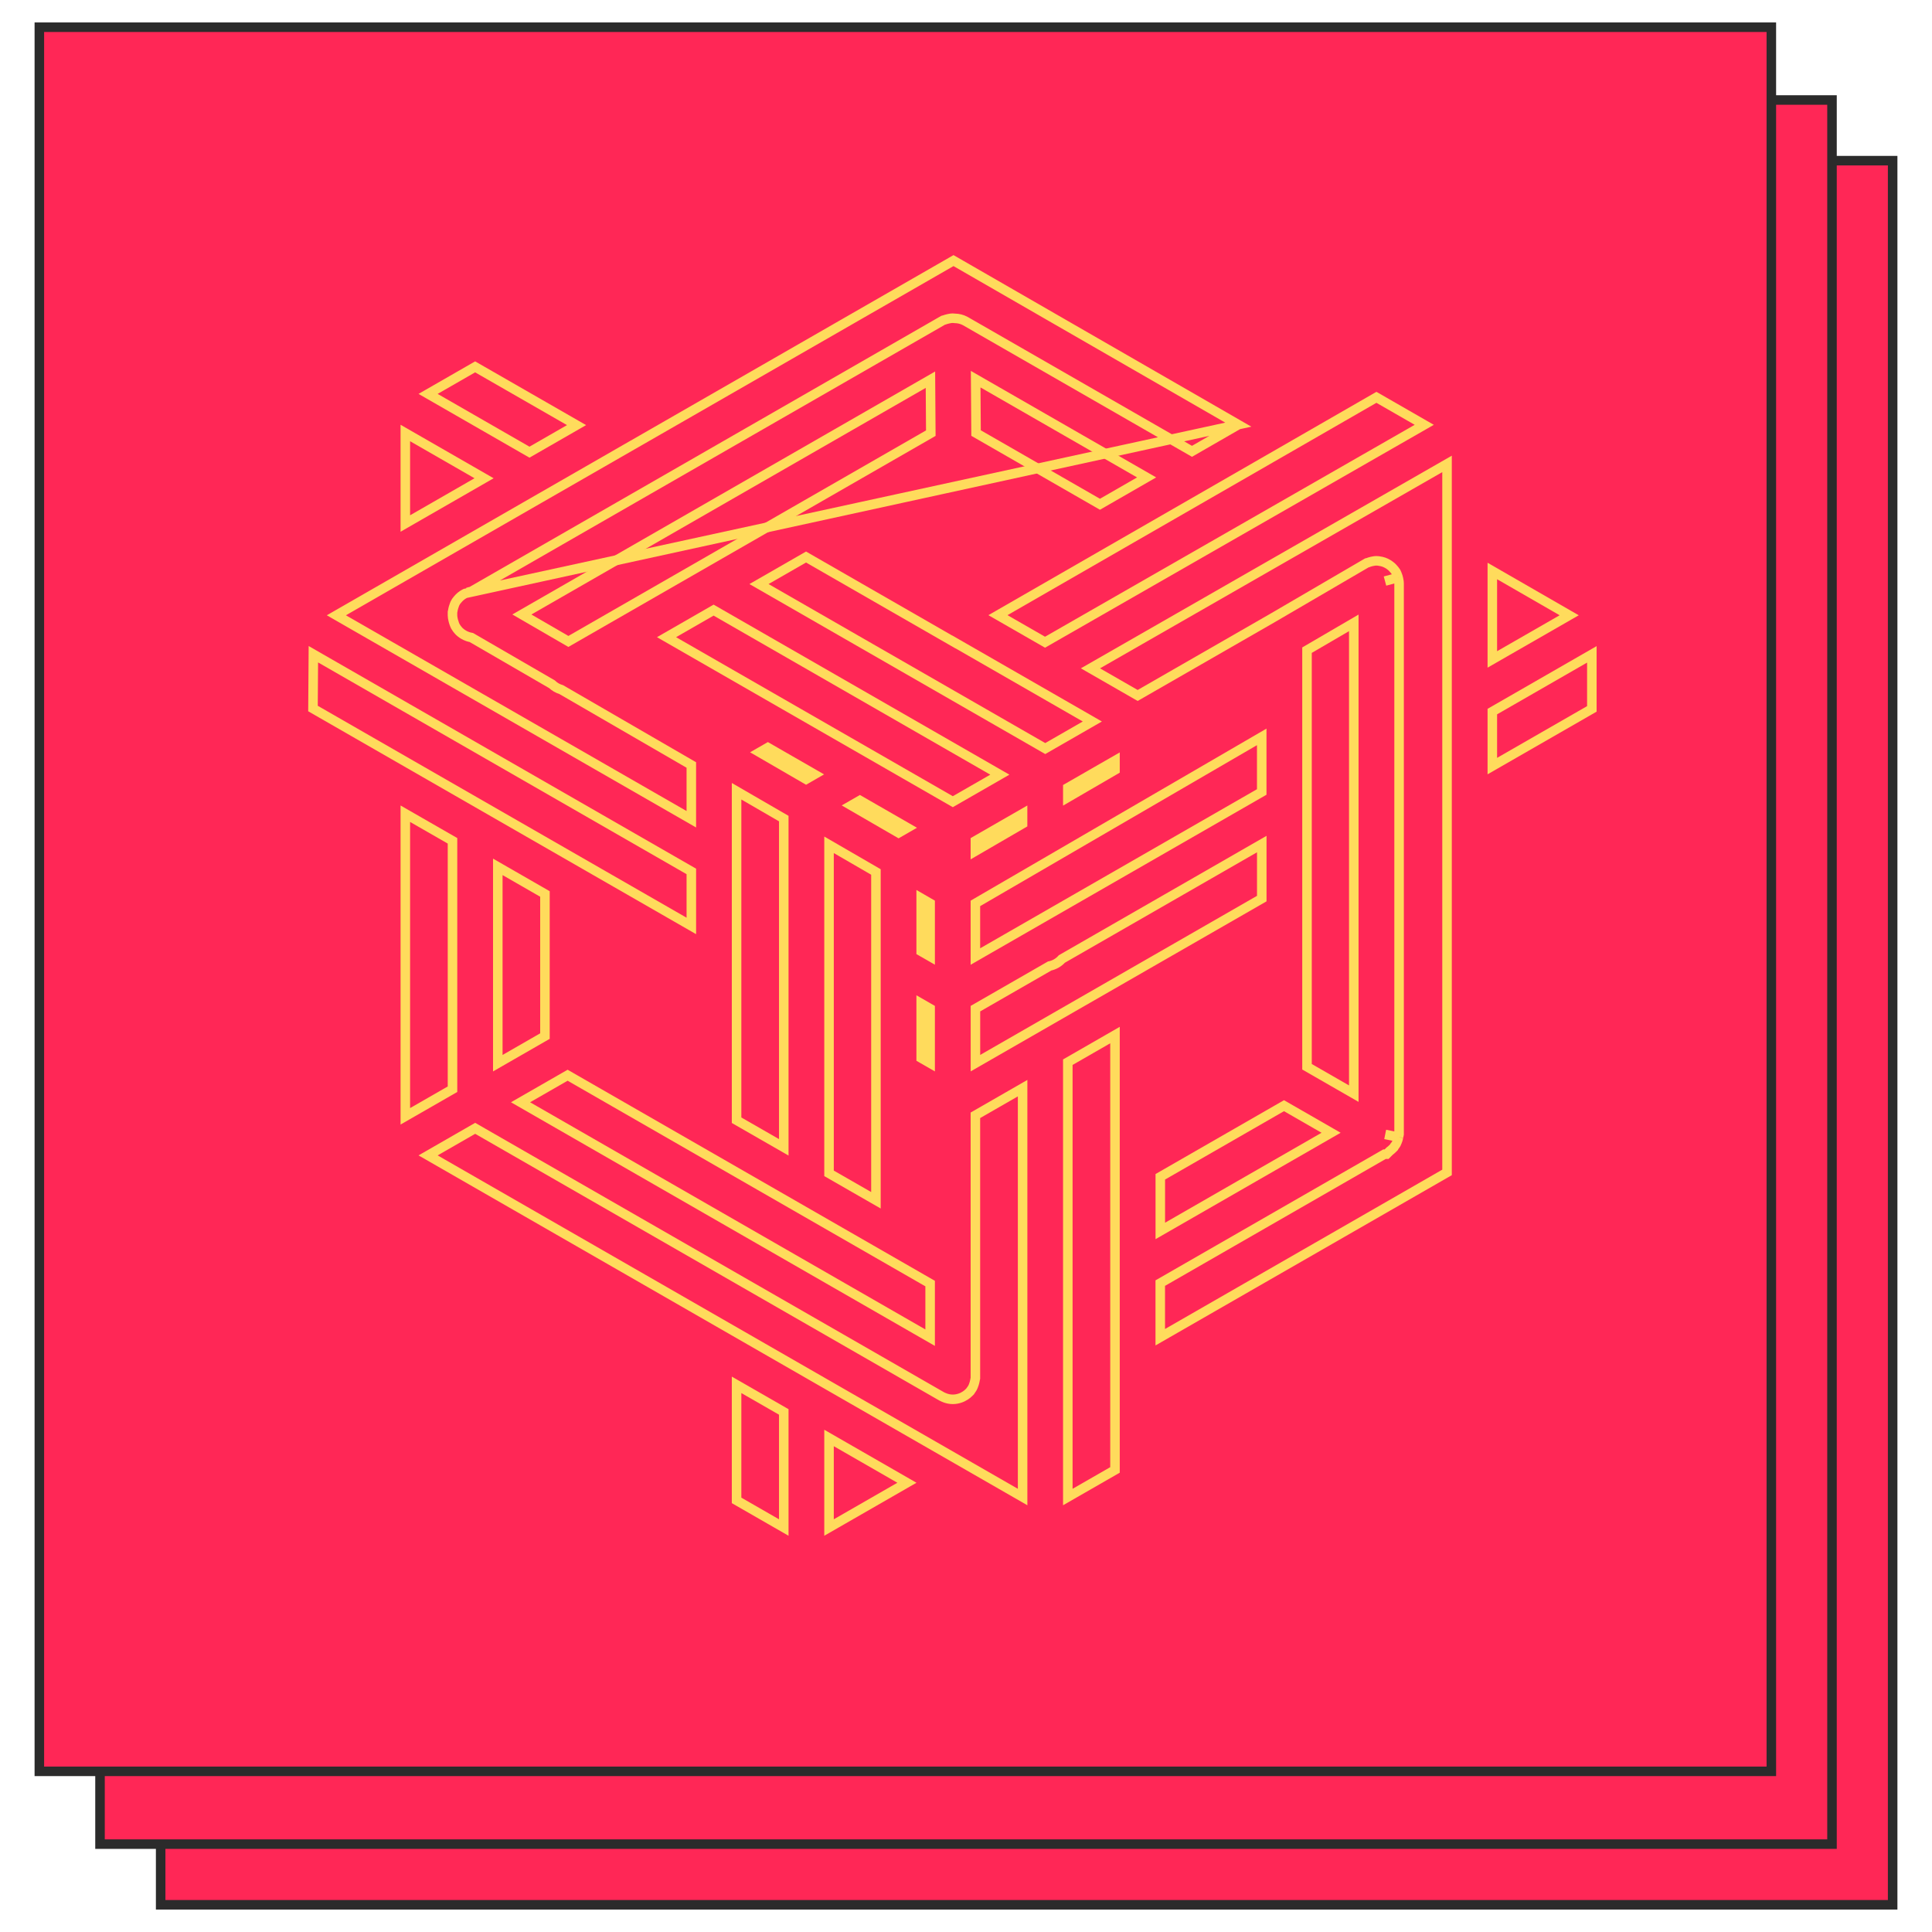 <?xml version="1.0" encoding="UTF-8"?> <svg xmlns="http://www.w3.org/2000/svg" width="200" height="200" viewBox="0 0 200 200" fill="none"> <path d="M195.927 16.632H16.632V197.183H195.927V16.632Z" fill="#FF2756"></path> <path d="M195.927 16.632H16.632V197.183H195.927V16.632Z" stroke="#2B2B2B" stroke-width="0.986"></path> <path d="M189.648 10.352H10.353V190.903H189.648V10.352Z" fill="#FF2756"></path> <path d="M189.648 10.352H10.353V190.903H189.648V10.352Z" stroke="#2B2B2B" stroke-width="0.986"></path> <path d="M183.368 2.817H4.073V183.368H183.368V2.817Z" fill="#FF2756"></path> <path d="M95.36 92.983L96.287 93.519V99.015L95.36 98.483V92.983Z" stroke="#FFDB5C" stroke-width="0.986"></path> <path d="M115.424 78.741V79.702L110.54 82.542V81.548L115.424 78.741Z" stroke="#FFDB5C" stroke-width="0.986"></path> <path d="M105.856 85.266L100.972 88.105V87.045L105.856 84.237V85.266Z" stroke="#FFDB5C" stroke-width="0.986"></path> <path d="M93.936 85.69L93.021 86.216L88.121 83.379L89.018 82.863L93.936 85.69Z" stroke="#FFDB5C" stroke-width="0.986"></path> <path d="M103.504 80.193L98.634 82.991L68.998 65.961L73.872 63.159L103.504 80.193Z" stroke="#FFDB5C" stroke-width="0.986"></path> <path d="M58.838 66.402L54.023 63.611L96.318 39.305L96.357 44.84L58.838 66.402Z" stroke="#FFDB5C" stroke-width="0.986"></path> <path d="M90.676 124.252L85.821 121.464V87.453L90.676 90.267V124.252Z" stroke="#FFDB5C" stroke-width="0.986"></path> <path d="M79.489 77.387L84.321 80.164L83.444 80.668L78.634 77.879L79.489 77.387Z" stroke="#FFDB5C" stroke-width="0.986"></path> <path d="M140.143 64.478V113.214L135.301 110.431V67.305L140.143 64.478Z" stroke="#FFDB5C" stroke-width="0.986"></path> <path d="M96.287 138.476L53.885 114.106L58.759 111.307L96.287 132.875V138.476Z" stroke="#FFDB5C" stroke-width="0.986"></path> <path d="M96.287 110.06L95.36 109.527V103.883L96.287 104.416V110.06Z" stroke="#FFDB5C" stroke-width="0.986"></path> <path d="M154.485 79.306V73.663L164.788 67.738V73.384L154.485 79.306Z" stroke="#FFDB5C" stroke-width="0.986"></path> <path d="M154.485 68.264V59.108L162.443 63.693L154.485 68.264Z" stroke="#FFDB5C" stroke-width="0.986"></path> <path d="M41.959 44.823L50.111 49.508L41.959 54.194V44.823Z" stroke="#FFDB5C" stroke-width="0.986"></path> <path d="M51.532 110.062V89.737L56.413 92.544V107.255L51.532 110.062Z" stroke="#FFDB5C" stroke-width="0.986"></path> <path d="M41.959 84.236L46.843 87.041V112.756L41.959 115.561V84.236Z" stroke="#FFDB5C" stroke-width="0.986"></path> <path d="M110.54 154.973V109.957L115.424 107.149V152.167L110.54 154.973Z" stroke="#FFDB5C" stroke-width="0.986"></path> <path d="M105.86 154.972L44.315 119.606L49.19 116.803L97.464 144.544C97.537 144.587 97.602 144.616 97.644 144.633C97.647 144.634 97.65 144.636 97.653 144.637C97.699 144.659 97.776 144.693 97.869 144.723C98.061 144.79 98.323 144.858 98.634 144.858C98.937 144.858 99.204 144.793 99.413 144.719C99.453 144.705 99.551 144.671 99.655 144.619C99.795 144.549 100.046 144.415 100.281 144.181L100.443 144.02L100.471 143.965C100.531 143.889 100.601 143.792 100.664 143.68L100.681 143.65L100.697 143.619C100.724 143.565 100.745 143.515 100.761 143.472C100.767 143.456 100.772 143.441 100.777 143.427C100.803 143.361 100.822 143.304 100.836 143.26C100.848 143.22 100.857 143.185 100.863 143.164L100.874 143.123C100.874 143.122 100.874 143.121 100.875 143.118L100.881 143.096C100.886 143.078 100.897 143.041 100.907 142.998C100.919 142.95 100.934 142.881 100.945 142.797L100.972 142.676V142.52V115.456L105.86 112.646V154.972Z" stroke="#FFDB5C" stroke-width="0.986"></path> <path d="M81.136 158.129L76.251 155.321V143.358L81.136 146.163V158.129Z" stroke="#FFDB5C" stroke-width="0.986"></path> <path d="M85.821 148.858L93.885 153.494L85.821 158.129V148.858Z" stroke="#FFDB5C" stroke-width="0.986"></path> <path d="M120.114 127.426V121.821L132.919 114.46L137.794 117.263L120.114 127.426Z" stroke="#FFDB5C" stroke-width="0.986"></path> <path d="M144.776 117.713C144.754 117.823 144.723 117.922 144.712 117.959L144.71 117.967L144.704 117.987L144.697 118.008C144.679 118.063 144.658 118.115 144.641 118.157C144.635 118.174 144.629 118.192 144.621 118.212C144.606 118.255 144.585 118.305 144.557 118.359L144.533 118.408L144.505 118.454C144.449 118.547 144.394 118.616 144.365 118.65C144.356 118.663 144.348 118.674 144.34 118.685L144.3 118.764L144.138 118.925C144.045 119.017 143.951 119.094 143.86 119.16L143.537 119.481H143.323L120.109 132.827V138.429L149.797 121.368V48.023L112.882 69.186L117.771 71.995L131.776 63.945L131.784 63.94L141.307 58.38L141.498 58.269L141.593 58.248C141.731 58.192 141.846 58.162 141.862 58.158M144.776 117.713L143.395 117.435M144.776 117.713C144.777 117.707 144.789 117.649 144.798 117.595C144.801 117.577 144.803 117.556 144.806 117.534L144.833 117.415V117.26V60.393C144.833 60.267 144.816 60.16 144.8 60.082C144.777 59.936 144.745 59.822 144.736 59.792C144.736 59.79 144.735 59.788 144.735 59.786M144.735 59.786L143.374 60.151M144.735 59.786L144.724 59.745C144.718 59.724 144.709 59.689 144.697 59.649C144.679 59.592 144.652 59.513 144.611 59.421C144.596 59.383 144.577 59.338 144.553 59.29L144.523 59.23L144.487 59.173C144.402 59.036 144.311 58.94 144.267 58.895C144.254 58.88 144.237 58.86 144.218 58.837C144.173 58.786 144.102 58.709 144.007 58.628C143.858 58.499 143.705 58.411 143.662 58.387C143.544 58.316 143.411 58.25 143.256 58.194C143.092 58.136 142.933 58.108 142.847 58.096C142.776 58.08 142.644 58.055 142.486 58.055C142.363 58.055 142.259 58.07 142.181 58.087C142.118 58.096 142.064 58.107 142.021 58.117C141.984 58.126 141.952 58.134 141.931 58.14C141.872 58.156 141.931 58.14 141.886 58.152L141.862 58.158M141.862 58.158C141.862 58.158 141.863 58.158 141.862 58.158ZM144.15 118.909C144.155 118.904 144.16 118.899 144.165 118.894C144.154 118.905 144.148 118.911 144.15 118.909Z" stroke="#FFDB5C" stroke-width="0.986"></path> <path d="M100.977 110.058V104.415L108.659 99.999C109.14 99.899 109.587 99.649 109.925 99.272L130.618 87.377V93.022L100.977 110.058Z" stroke="#FFDB5C" stroke-width="0.986"></path> <path d="M81.136 118.771L76.251 115.966V81.909L81.136 84.74V118.771Z" stroke="#FFDB5C" stroke-width="0.986"></path> <path d="M113.867 52.202L101.041 44.83L101.001 39.251L118.698 49.422L113.867 52.202Z" stroke="#FFDB5C" stroke-width="0.986"></path> <path d="M97.446 65.713L98.737 66.455L98.741 66.448L113.078 74.689L108.203 77.491L78.571 60.461L83.441 57.663L97.446 65.713Z" stroke="#FFDB5C" stroke-width="0.986"></path> <path d="M130.614 81.985L100.972 99.02V93.519L130.614 76.282V81.985Z" stroke="#FFDB5C" stroke-width="0.986"></path> <path d="M128.189 43.96L98.707 26.977L65.564 46.023C65.556 46.028 65.546 46.033 65.536 46.039C65.526 46.045 65.508 46.055 65.486 46.066L55.99 51.523L55.977 51.53L55.949 51.546C55.947 51.547 55.943 51.55 55.938 51.552L34.82 63.694L71.566 84.809V79.192L58.099 71.388C57.741 71.284 57.411 71.094 57.138 70.832L48.8 65.998C48.653 65.972 48.52 65.934 48.405 65.893C48.368 65.88 48.277 65.849 48.179 65.801C47.993 65.712 47.773 65.582 47.561 65.382L47.533 65.356C47.516 65.339 47.476 65.299 47.429 65.24C47.354 65.156 47.246 65.023 47.15 64.854L47.133 64.824L47.118 64.793C47.09 64.739 47.069 64.689 47.054 64.646C47.048 64.63 47.042 64.615 47.037 64.6C47.011 64.535 46.992 64.478 46.978 64.433C46.966 64.394 46.957 64.359 46.951 64.338L46.94 64.297C46.94 64.296 46.94 64.295 46.94 64.293C46.933 64.27 46.901 64.159 46.878 64.019C46.872 63.993 46.867 63.965 46.861 63.933C46.851 63.868 46.842 63.789 46.842 63.699V63.519V63.364L46.868 63.248C46.879 63.16 46.895 63.088 46.907 63.038C46.917 62.995 46.928 62.958 46.933 62.94L46.939 62.918C46.94 62.915 46.94 62.913 46.941 62.913L46.947 62.889L46.95 62.879C46.963 62.835 46.99 62.738 47.033 62.627C47.059 62.547 47.112 62.413 47.207 62.269C47.26 62.189 47.313 62.126 47.353 62.081C47.366 62.067 47.379 62.053 47.39 62.041C47.458 61.958 47.557 61.847 47.687 61.739L47.696 61.731C47.824 61.627 47.941 61.556 48.021 61.509L48.041 61.498L48.063 61.486L48.1 61.466C48.117 61.457 48.142 61.443 48.171 61.429L128.189 43.96ZM128.189 43.96L123.394 46.721L99.954 33.252L99.928 33.237C99.563 33.038 99.194 32.965 98.869 32.958C98.803 32.948 98.723 32.939 98.632 32.939H98.624C98.493 32.939 98.382 32.957 98.3 32.975C98.165 32.998 98.059 33.029 98.02 33.04L97.992 33.047C97.972 33.052 97.939 33.061 97.901 33.072C97.858 33.085 97.804 33.102 97.743 33.126L97.632 33.154L97.462 33.252L48.783 61.229C48.693 61.244 48.56 61.271 48.419 61.321L128.189 43.96ZM48.711 61.252C48.712 61.252 48.716 61.25 48.721 61.249L48.711 61.252ZM48.711 61.252C48.709 61.252 48.709 61.253 48.711 61.252ZM46.993 64.442C46.993 64.44 46.993 64.44 46.993 64.442Z" stroke="#FFDB5C" stroke-width="0.986"></path> <path d="M71.567 95.853L32.4 73.347L32.44 67.725L71.567 90.21V95.853Z" stroke="#FFDB5C" stroke-width="0.986"></path> <path d="M141.363 47.46L141.359 47.462M134.03 45.999L134.05 45.988L134.061 45.981L142.487 41.13L147.438 43.977L141.476 47.395C141.42 47.424 141.377 47.45 141.355 47.464L141.343 47.471L108.181 66.482L103.306 63.682L134.03 45.999Z" stroke="#FFDB5C" stroke-width="0.986"></path> <path d="M44.315 40.776L49.186 37.977L59.684 44.007L54.81 46.809L44.315 40.776Z" stroke="#FFDB5C" stroke-width="0.986"></path> <path d="M183.368 2.817H4.073V183.368H183.368V2.817Z" stroke="#2B2B2B" stroke-width="0.986"></path> </svg> 